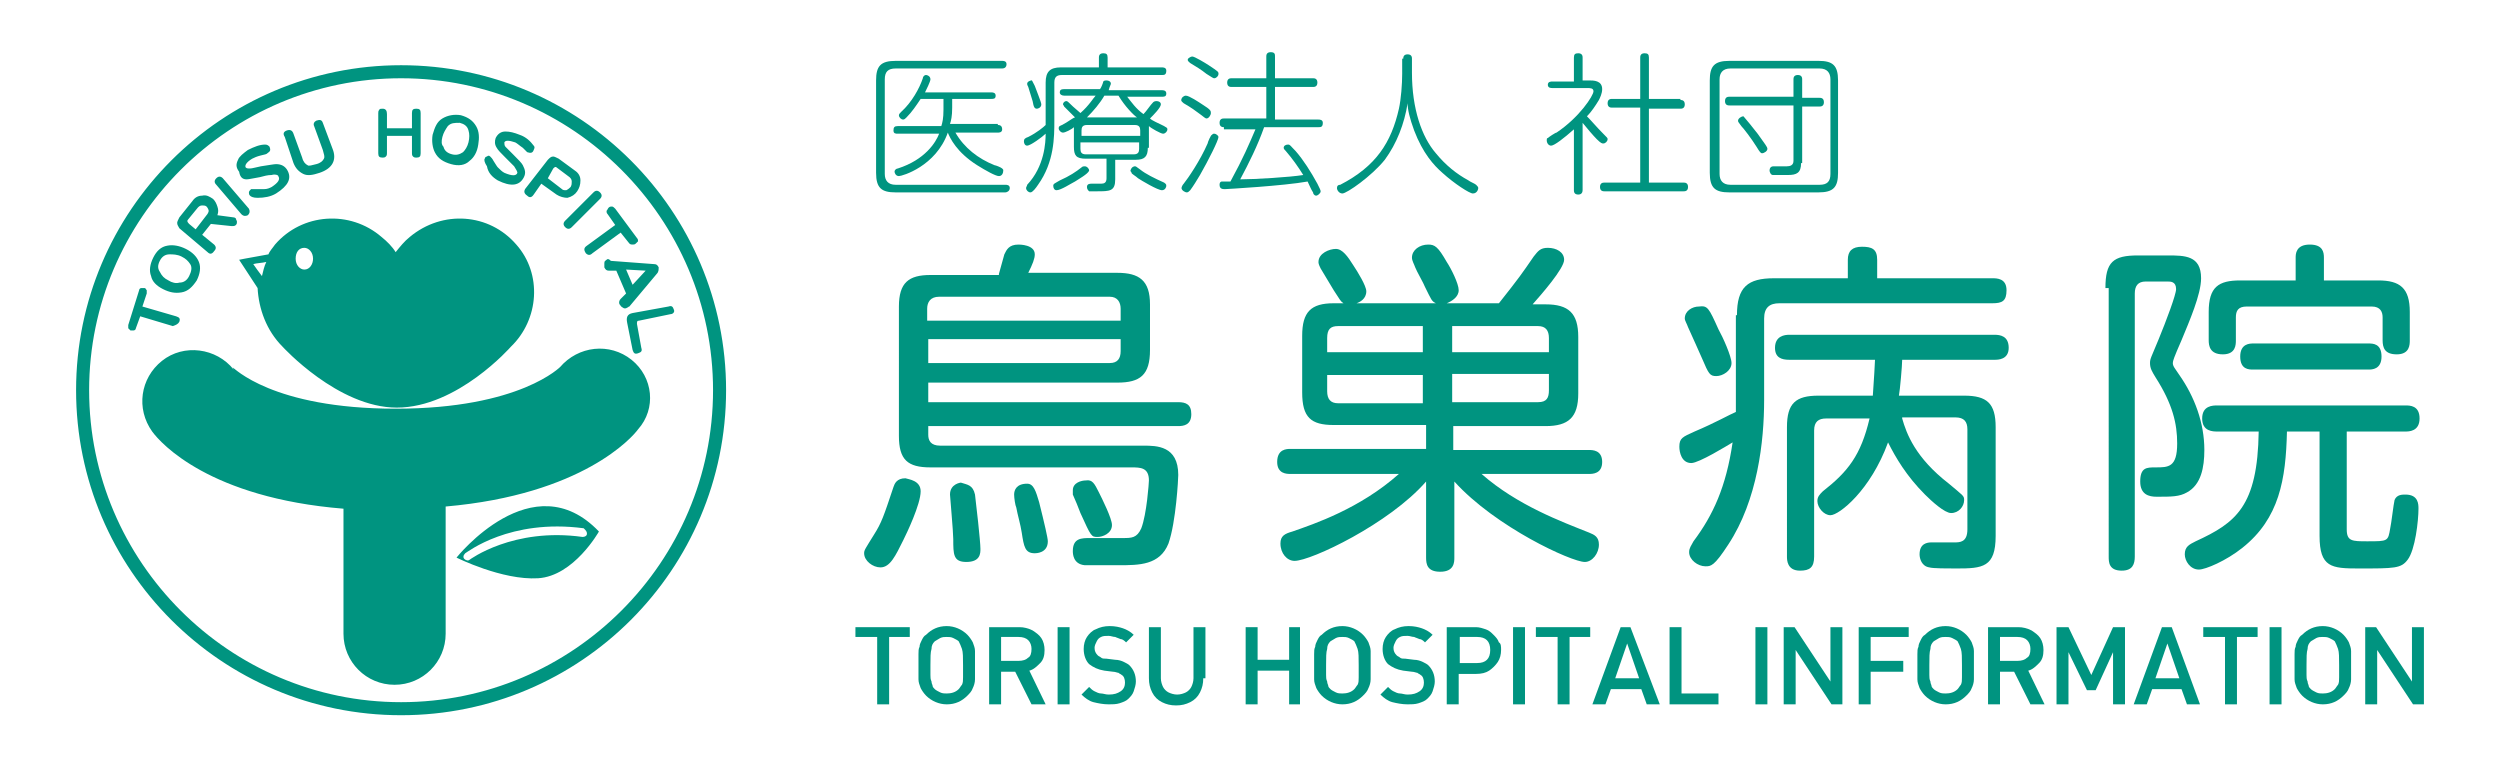 <?xml version="1.0" encoding="utf-8"?>
<!-- Generator: Adobe Illustrator 21.0.0, SVG Export Plug-In . SVG Version: 6.00 Build 0)  -->
<svg version="1.1" id="レイヤー_1" xmlns="http://www.w3.org/2000/svg" xmlns:xlink="http://www.w3.org/1999/xlink" x="0px"
	 y="0px" width="230px" height="70px" viewBox="0 0 230 70" style="enable-background:new 0 0 230 70;" xml:space="preserve">
<style type="text/css">
	.st0{fill:#009480;}
	.st1{fill:none;}
</style>
<path class="st0" d="M48.5,18c0.2,0.2,0.4,0.2,0.6-0.1l0.7-1l1.4,1c0.3,0.2,0.7,0.3,1,0.3c0.4-0.1,0.7-0.3,0.9-0.6
	c0.2-0.3,0.3-0.6,0.3-1c0-0.4-0.2-0.7-0.5-0.9l-1.5-1.1c-0.2-0.1-0.4-0.2-0.5-0.2c-0.2,0-0.3,0.1-0.5,0.3l-2.1,2.7
	C48.2,17.6,48.2,17.8,48.5,18 M50.9,15.5c0.1-0.1,0.2-0.2,0.3-0.1l1.2,0.9c0.1,0.1,0.2,0.2,0.2,0.4c0,0.2,0,0.3-0.1,0.5
	c-0.1,0.1-0.2,0.2-0.4,0.3c-0.2,0-0.3,0-0.4-0.1l-1.3-1L50.9,15.5z M36.9,6C20.4,6,7,19.4,7,35.9c0,16.5,13.4,29.9,29.9,29.9
	c16.5,0,29.9-13.4,29.9-29.9C66.8,19.4,53.4,6,36.9,6 M36.9,64.6c-15.8,0-28.7-12.9-28.7-28.7c0-15.8,12.9-28.7,28.7-28.7
	c15.8,0,28.7,12.9,28.7,28.7C65.6,51.7,52.7,64.6,36.9,64.6 M62,28.5c-0.1-0.3-0.2-0.4-0.5-0.3l-3.3,0.6c-0.5,0.1-0.6,0.4-0.5,0.9
	l0.5,2.5c0.1,0.3,0.2,0.4,0.5,0.3c0.3-0.1,0.4-0.2,0.3-0.5l-0.4-2.2c0-0.2,0-0.3,0.2-0.3l2.9-0.6C61.9,28.9,62.1,28.7,62,28.5
	 M16.5,29.6c0.1-0.3,0-0.4-0.3-0.5l-3.1-0.9l0.4-1.2c0-0.1,0-0.2,0-0.3c-0.1-0.1-0.1-0.2-0.2-0.2c-0.1,0-0.2,0-0.3,0
	c-0.1,0-0.2,0.1-0.2,0.2l-1,3.2c0,0.1,0,0.2,0,0.3c0.1,0.1,0.1,0.1,0.2,0.2c0.1,0,0.2,0,0.3,0c0.1,0,0.2-0.1,0.2-0.2l0.4-1.1l3,0.9
	C16.2,29.9,16.4,29.8,16.5,29.6 M55.8,23.9c-0.1,0.1-0.2,0.1-0.2,0.3c0,0.1,0,0.3,0,0.4c0.1,0.2,0.2,0.3,0.4,0.3l0.7,0l0.9,2.1
	l-0.5,0.5c-0.1,0.1-0.2,0.3-0.1,0.5c0.1,0.1,0.1,0.2,0.3,0.3c0.1,0.1,0.3,0.1,0.4,0c0.1,0,0.1-0.1,0.2-0.1l2.6-3.1
	c0.1-0.2,0.1-0.3,0.1-0.5c-0.1-0.2-0.2-0.3-0.4-0.3l-4-0.3C56,23.8,55.9,23.8,55.8,23.9 M59.4,24.9l-1.2,1.3l-0.6-1.4L59.4,24.9z
	 M56.6,20.7l-2.6,1.9c-0.3,0.2-0.3,0.4-0.1,0.7c0.2,0.2,0.4,0.2,0.6,0l2.6-1.9l0.8,1c0.1,0.1,0.2,0.1,0.3,0.1c0.1,0,0.2,0,0.3-0.1
	c0.1-0.1,0.1-0.1,0.2-0.2c0-0.1,0-0.2-0.1-0.3l-2-2.7c-0.1-0.1-0.2-0.2-0.3-0.2c-0.1,0-0.2,0-0.3,0.1c-0.1,0.1-0.1,0.2-0.2,0.3
	c0,0.1,0,0.2,0.1,0.3L56.6,20.7z M52,20.9c0.2,0.2,0.4,0.2,0.6,0l2.6-2.6c0.2-0.2,0.2-0.4,0-0.6c-0.2-0.2-0.4-0.2-0.6,0L52,20.3
	C51.8,20.5,51.8,20.7,52,20.9 M45.8,16.6c1.2,0.6,2,0.5,2.4-0.3c0.2-0.4,0.1-0.7-0.1-1.1c-0.1-0.2-0.4-0.5-0.9-1
	c-0.3-0.3-0.6-0.6-0.7-0.7c-0.1-0.1-0.1-0.3-0.1-0.4c0.1-0.2,0.4-0.2,1,0c0.2,0.1,0.4,0.3,0.7,0.5c0.3,0.3,0.4,0.4,0.4,0.4
	c0.3,0.1,0.5,0.1,0.6-0.2c0.1-0.2,0.1-0.3,0-0.4c-0.3-0.4-0.7-0.8-1.3-1c-0.5-0.2-0.9-0.3-1.3-0.3c-0.4,0-0.7,0.2-0.9,0.6
	c-0.1,0.3-0.1,0.6,0.1,0.9c0.1,0.2,0.4,0.5,0.8,0.9c0.3,0.3,0.5,0.5,0.8,0.8c0.2,0.3,0.3,0.5,0.3,0.6c-0.1,0.3-0.5,0.3-1.2,0
	c-0.2-0.1-0.4-0.3-0.6-0.5c-0.1-0.1-0.2-0.3-0.4-0.6c-0.1-0.2-0.2-0.3-0.3-0.4c-0.1-0.1-0.2-0.1-0.3,0c-0.1,0-0.2,0.1-0.2,0.2
	c-0.1,0.1,0,0.4,0.2,0.7C44.9,15.9,45.3,16.3,45.8,16.6 M22.2,19.7c0.2,0.2,0.4,0.2,0.6,0.1c0.2-0.2,0.2-0.4,0.1-0.6l-2.4-2.8
	c-0.2-0.2-0.4-0.2-0.6,0c-0.2,0.2-0.2,0.4,0,0.6L22.2,19.7z M19.1,23.2c0.2,0.2,0.4,0.2,0.6-0.1c0.2-0.2,0.2-0.4,0-0.6l-1.1-0.9
	l0.8-1l1.9,0.2c0.2,0,0.3,0,0.4-0.1c0.1-0.1,0.1-0.2,0.1-0.3c0-0.1-0.1-0.2-0.1-0.3C21.6,20,21.5,20,21.5,20L20,19.8
	c0.1-0.3,0.1-0.5,0-0.8c-0.1-0.3-0.2-0.5-0.4-0.7c-0.3-0.2-0.6-0.4-1-0.3c-0.4,0-0.7,0.2-0.9,0.5L16.5,20c-0.1,0.2-0.2,0.4-0.2,0.5
	c0,0.2,0.1,0.3,0.2,0.5L19.1,23.2z M17.3,20.2l0.9-1.1c0.1-0.1,0.2-0.2,0.4-0.2c0.1,0,0.3,0,0.4,0.1c0.1,0.1,0.2,0.3,0.2,0.4
	c0,0.1-0.1,0.3-0.2,0.4L18,21.1l-0.6-0.5C17.2,20.4,17.2,20.3,17.3,20.2 M15,26.6c0.6,0.3,1.1,0.4,1.7,0.3c0.6-0.1,1-0.5,1.4-1.1
	c0.3-0.6,0.4-1.2,0.2-1.7c-0.2-0.5-0.6-0.9-1.2-1.2c-0.6-0.3-1.2-0.4-1.7-0.3c-0.6,0.1-1,0.5-1.3,1.1c-0.3,0.6-0.4,1.2-0.2,1.7
	C14,25.9,14.4,26.3,15,26.6 M14.7,24c0.2-0.4,0.5-0.6,0.9-0.6c0.3,0,0.7,0,1.1,0.2c0.4,0.2,0.6,0.4,0.8,0.7c0.2,0.3,0.1,0.7-0.1,1.1
	c-0.2,0.4-0.5,0.6-0.9,0.6c-0.3,0.1-0.7,0-1-0.2c-0.4-0.2-0.6-0.4-0.8-0.8C14.5,24.7,14.5,24.4,14.7,24 M22.7,16.5
	c0.2,0,0.6-0.1,1.2-0.2c0.4-0.1,0.7-0.2,1.1-0.2c0.3-0.1,0.6,0,0.6,0.1c0.2,0.3,0,0.6-0.6,1c-0.2,0.1-0.4,0.2-0.7,0.2
	c-0.1,0-0.4,0-0.7,0c-0.2,0-0.4,0-0.5,0c-0.1,0.1-0.2,0.2-0.2,0.3c0,0.1,0,0.2,0.1,0.3c0.1,0.1,0.3,0.2,0.7,0.2
	c0.6,0,1.2-0.1,1.7-0.4c1.1-0.7,1.5-1.4,1-2.2c-0.2-0.3-0.5-0.5-1-0.5c-0.2,0-0.7,0.1-1.4,0.2c-0.5,0.1-0.8,0.2-1,0.2
	c-0.2,0-0.3,0-0.4-0.1c-0.1-0.2,0.1-0.5,0.6-0.8c0.2-0.1,0.4-0.2,0.8-0.3c0.4-0.1,0.5-0.1,0.6-0.2c0.3-0.2,0.3-0.3,0.2-0.6
	c-0.1-0.1-0.2-0.2-0.4-0.2c-0.5,0-1,0.2-1.6,0.5c-0.4,0.3-0.8,0.6-0.9,0.9c-0.2,0.4-0.2,0.7,0.1,1.1C22.1,16.4,22.4,16.5,22.7,16.5
	 M42,51.3c0,0,4.2,2.1,7.5,1.9c3.3-0.2,5.6-4.3,5.6-4.3C49,42.5,42,51.3,42,51.3 M54,49.1c0,0.2-0.2,0.3-0.4,0.3
	c-6.4-0.9-10.4,2.1-10.4,2.1c-0.1,0.1-0.3,0.1-0.5-0.1c-0.1-0.1-0.1-0.3,0.1-0.5c0.2-0.1,4.1-3.2,10.9-2.3
	C53.9,48.8,54,48.9,54,49.1 M27,15c0.2,0.5,0.5,0.8,0.9,1c0.4,0.2,0.9,0.1,1.5-0.1c1.2-0.4,1.6-1.2,1.2-2.2l-0.9-2.4
	c-0.1-0.3-0.3-0.3-0.6-0.2c-0.2,0.1-0.3,0.3-0.2,0.5l0.8,2.2c0.1,0.4,0.2,0.6,0.1,0.8c-0.1,0.2-0.3,0.4-0.7,0.5
	c-0.4,0.1-0.7,0.2-0.8,0.1c-0.2-0.1-0.4-0.3-0.5-0.7l-0.8-2.2c-0.1-0.3-0.3-0.4-0.6-0.3c-0.3,0.1-0.4,0.3-0.2,0.6L27,15z M41.5,15.1
	c0.7,0.2,1.3,0.1,1.7-0.3c0.4-0.3,0.7-0.8,0.8-1.5c0.1-0.6,0.1-1.2-0.2-1.7c-0.3-0.5-0.7-0.8-1.4-1c-0.6-0.1-1.2,0-1.7,0.3
	c-0.5,0.3-0.7,0.8-0.9,1.5C39.7,13,39.8,13.6,40,14C40.3,14.6,40.8,14.9,41.5,15.1 M40.7,12.6c0.1-0.4,0.3-0.7,0.5-1
	c0.3-0.3,0.6-0.3,1.1-0.3c0.4,0.1,0.7,0.3,0.8,0.7c0.1,0.3,0.1,0.7,0,1.1c-0.1,0.4-0.3,0.7-0.5,0.9c-0.3,0.2-0.6,0.3-1,0.2
	c-0.4-0.1-0.7-0.3-0.8-0.7C40.6,13.3,40.6,13,40.7,12.6 M35.2,14.5c0.1,0,0.2,0,0.3-0.1c0.1-0.1,0.1-0.2,0.1-0.3v-1.6h2.3v1.6
	c0,0.1,0,0.2,0.1,0.3c0.1,0.1,0.2,0.1,0.3,0.1c0.3,0,0.4-0.1,0.4-0.4v-3.7c0-0.3-0.1-0.4-0.4-0.4c-0.3,0-0.4,0.1-0.4,0.4v1.4h-2.3
	v-1.3c0-0.3-0.1-0.5-0.4-0.5c-0.1,0-0.3,0-0.3,0.1c-0.1,0.1-0.1,0.2-0.1,0.3v3.7C34.8,14.4,34.9,14.5,35.2,14.5 M58.1,33.1
	c-2-1.6-4.9-1.3-6.6,0.7l0.1-0.1c0,0-3.7,3.9-15.2,3.9c-11.4,0-14.9-3.8-15-3.8l0.1,0.2c-1.6-2-4.6-2.4-6.6-0.8
	c-2,1.6-2.4,4.4-0.9,6.5c0.8,1.1,5.3,6.1,17.6,7.1v11.5c0,2.6,2.1,4.7,4.7,4.7c2.6,0,4.7-2.1,4.7-4.7V46.6
	c12.6-1.1,17.2-6.4,17.7-7.1C60.4,37.6,60.1,34.7,58.1,33.1 M26,31.9c0,0,5.1,5.6,10.5,5.6h0h0c5.6,0,10.5-5.6,10.5-5.6
	c2.6-2.5,2.9-6.7,0.5-9.4c-2.5-2.9-6.8-3.2-9.8-0.7c-0.5,0.4-0.9,0.9-1.3,1.4c-0.3-0.5-0.8-1-1.3-1.4c-2.9-2.5-7.3-2.2-9.8,0.7
	c-0.2,0.3-0.5,0.6-0.6,0.9l-2.2,0.4l-0.5,0.1l1.7,2.6l0,0C23.8,28.4,24.5,30.4,26,31.9 M28,22.8c0.4,0,0.8,0.4,0.8,1
	c0,0.5-0.3,1-0.8,1c-0.4,0-0.8-0.4-0.8-1C27.2,23.2,27.5,22.8,28,22.8 M23.3,24.3c0.3-0.1,0.8-0.1,1.2-0.2c-0.2,0.4-0.3,0.9-0.4,1.3
	C23.8,25,23.5,24.6,23.3,24.3"/>
<path class="st0" d="M92.2,5.6c0.1,0,0.4,0,0.4,0.3c0,0.3-0.2,0.4-0.4,0.4h-9.8c-0.7,0-1,0.3-1,1V16c0,0.6,0.3,1,1,1h10.1
	c0.1,0,0.4,0,0.4,0.3c0,0.3-0.3,0.4-0.4,0.4H82.4c-1.3,0-1.8-0.4-1.8-1.8V7.4c0-1.3,0.4-1.8,1.8-1.8H92.2z M91.8,11.5
	c0.1,0,0.4,0,0.4,0.4c0,0.3-0.3,0.3-0.4,0.3h-3.9c0.8,1.4,2.1,2.4,3.6,3c0.1,0,0.6,0.2,0.7,0.3c0.1,0.1,0.1,0.1,0.1,0.2
	c0,0.2-0.1,0.5-0.4,0.5c-0.3,0-1.2-0.5-2-1c-1.9-1.2-2.5-2.5-2.7-3h0c-1.1,3.1-4.2,4-4.5,4c-0.3,0-0.4-0.3-0.4-0.4
	c0-0.2,0.2-0.3,0.3-0.3c2.5-0.8,3.5-2.4,3.8-3.2h-3.8c-0.2,0-0.4,0-0.4-0.3c0-0.3,0.1-0.4,0.4-0.4h4c0.1-0.3,0.2-0.7,0.2-1.5V9.1
	h-2.1c-0.4,0.6-0.8,1.2-1.3,1.7c-0.1,0.1-0.2,0.2-0.3,0.2c-0.2,0-0.4-0.2-0.4-0.4c0-0.1,0.1-0.2,0.2-0.3c1-0.9,1.7-2.2,2-3.1
	c0-0.1,0.1-0.3,0.3-0.3c0.1,0,0.4,0.1,0.4,0.4c0,0.2-0.4,1-0.5,1.2h6.1c0.1,0,0.4,0,0.4,0.3c0,0.3-0.2,0.3-0.4,0.3h-3.6v0.8
	c0,0.8-0.1,1.2-0.2,1.5H91.8z"/>
<path class="st0" d="M97.6,6.2h3.5V5.3c0-0.1,0-0.4,0.4-0.4c0.3,0,0.4,0.1,0.4,0.4v0.9h5c0.1,0,0.4,0,0.4,0.3c0,0.4-0.2,0.4-0.4,0.4
	h-9.2c-0.5,0-0.7,0.2-0.7,0.7v3.5c0,1.5,0,3.8-1.5,5.9c-0.2,0.3-0.5,0.7-0.7,0.7c-0.2,0-0.4-0.2-0.4-0.4c0-0.1,0.1-0.2,0.1-0.3
	c1.6-1.7,1.7-3.9,1.7-4.7c-0.3,0.3-1.4,1.1-1.7,1.1c-0.2,0-0.3-0.2-0.3-0.4c0-0.2,0.1-0.3,0.4-0.4c0.8-0.4,1.4-0.9,1.6-1.1V7.6
	C96.2,6.6,96.6,6.2,97.6,6.2 M95.2,7.9c0.1,0.3,0.6,1.5,0.6,1.7c0,0.3-0.3,0.4-0.4,0.4c-0.2,0-0.3-0.1-0.4-0.7
	c-0.1-0.3-0.3-1-0.4-1.3c-0.1-0.2-0.1-0.2-0.1-0.3c0-0.2,0.3-0.3,0.4-0.3C94.9,7.3,95,7.5,95.2,7.9 M98.9,16.7
	c-0.4,0.2-1.3,0.8-1.7,0.8c-0.2,0-0.3-0.2-0.3-0.4c0-0.2,0.1-0.2,0.6-0.5c0.9-0.4,1.5-0.8,2-1.2c0.1-0.1,0.2-0.1,0.3-0.1
	c0.2,0,0.4,0.2,0.4,0.4C100.1,16,99.2,16.5,98.9,16.7 M105.6,13.6c0,0.8-0.3,1.1-1.1,1.1h-1.9v1.8c0,1.1-0.5,1.1-1.7,1.1
	c-0.3,0-0.7,0-0.7,0c-0.1-0.1-0.2-0.2-0.2-0.4c0-0.3,0.3-0.3,0.4-0.3c0.1,0,0.8,0,0.9,0c0.3,0,0.5-0.1,0.5-0.5v-1.8h-1.9
	c-0.9,0-1.1-0.3-1.1-1.1v-1.8c-0.2,0.2-0.8,0.5-1,0.5c-0.2,0-0.4-0.2-0.4-0.4c0-0.2,0.1-0.2,0.3-0.3c0.6-0.3,0.9-0.6,1.2-0.7
	c-0.4-0.4-0.9-0.9-1-1c0-0.1-0.1-0.1-0.1-0.2c0-0.2,0.2-0.3,0.3-0.3c0.1,0,0.2,0.1,0.3,0.2c0.1,0.1,0.4,0.4,1,0.9
	c0.8-0.7,1.2-1.4,1.4-1.6h-2.9c-0.2,0-0.4-0.1-0.4-0.3c0-0.2,0.1-0.3,0.4-0.3h3.3c0.1-0.1,0.3-0.6,0.3-0.7c0.1-0.1,0.2-0.1,0.3-0.1
	c0.2,0,0.4,0.1,0.4,0.3c0,0.1-0.1,0.2-0.2,0.6h4.9c0.1,0,0.4,0,0.4,0.3c0,0.3-0.2,0.3-0.4,0.3h-3.2c0.4,0.5,0.8,1.1,1.5,1.6
	c0.3-0.3,0.6-0.8,0.9-1.1c0,0,0.1-0.1,0.3-0.1c0.2,0,0.4,0.1,0.4,0.3c0,0.3-0.7,1-1,1.3c0.2,0.2,0.7,0.4,1.3,0.7
	c0.1,0.1,0.3,0.1,0.3,0.3c0,0.2-0.2,0.4-0.4,0.4c-0.2,0-1.1-0.5-1.3-0.7V13.6z M99.4,12.5h5.5V12c0-0.3-0.1-0.5-0.5-0.5H100
	c-0.4,0-0.5,0.2-0.5,0.5V12.5z M99.4,13.1v0.6c0,0.3,0.1,0.5,0.5,0.5h4.4c0.4,0,0.5-0.2,0.5-0.5v-0.6H99.4z M104.6,10.8
	c-0.3-0.2-1.1-1-1.7-2h-1.3c-0.4,0.7-1,1.4-1.6,2H104.6z M104.4,15.3c0.1,0,0.1,0,0.5,0.3c0.5,0.4,1.3,0.8,2.2,1.2
	c0.1,0.1,0.2,0.1,0.2,0.3c0,0.1-0.1,0.4-0.4,0.4c-0.4,0-1.9-0.9-2.2-1.1c-0.2-0.2-0.6-0.4-0.6-0.5s-0.1-0.1-0.1-0.2
	C104.1,15.3,104.4,15.3,104.4,15.3"/>
<path class="st0" d="M109.1,8.8c0.3,0,1.2,0.6,1.5,0.8c0.8,0.5,0.8,0.6,0.8,0.8c0,0.2-0.2,0.5-0.4,0.5c-0.1,0-0.2-0.1-0.6-0.4
	c-0.4-0.3-0.8-0.6-1.5-1c-0.1-0.1-0.3-0.2-0.2-0.4C108.7,9,108.9,8.8,109.1,8.8 M110.4,16.1c-0.3,0.5-0.6,1-0.9,1.4
	c-0.1,0.1-0.2,0.2-0.3,0.2c-0.2,0-0.5-0.2-0.5-0.4c0-0.1,0.1-0.3,0.2-0.4c0.4-0.5,1.5-2.1,2.2-3.7c0-0.1,0.3-0.8,0.4-0.8
	c0.1-0.1,0.1-0.1,0.2-0.1c0.2,0,0.4,0.2,0.4,0.3C112.1,12.9,111.2,14.7,110.4,16.1 M109.7,5.2c0.2,0,1.2,0.6,1.5,0.8
	c0.9,0.6,0.9,0.6,0.9,0.8c0,0.2-0.2,0.4-0.4,0.4c-0.1,0-0.2-0.1-0.7-0.4c-0.5-0.4-1-0.7-1.5-1c-0.1-0.1-0.3-0.2-0.2-0.4
	C109.3,5.4,109.5,5.2,109.7,5.2 M112.6,11.7c-0.1,0-0.4,0-0.4-0.4c0-0.4,0.3-0.4,0.4-0.4h3.9V8h-3.2c-0.1,0-0.4,0-0.4-0.4
	c0-0.4,0.3-0.4,0.4-0.4h3.2v-2c0-0.1,0-0.4,0.4-0.4c0.4,0,0.4,0.2,0.4,0.4v2h3.5c0.1,0,0.4,0,0.4,0.4c0,0.4-0.3,0.4-0.4,0.4h-3.5v3
	h4c0.1,0,0.4,0,0.4,0.3c0,0.4-0.2,0.4-0.4,0.4h-5c-0.6,1.7-1.4,3.3-2.2,4.8c1.3,0,4.6-0.2,5.8-0.4c-0.5-0.8-1-1.5-1.6-2.2
	c-0.1-0.1-0.2-0.2-0.2-0.3c0-0.2,0.2-0.3,0.4-0.3c0.2,0,0.2,0.1,0.7,0.6c0.7,0.8,1.4,1.9,2,3c0.2,0.4,0.3,0.6,0.3,0.7
	c0,0.2-0.3,0.4-0.4,0.4c-0.2,0-0.3-0.2-0.3-0.3c-0.2-0.3-0.3-0.6-0.5-1c-2.2,0.4-7.5,0.7-7.6,0.7c-0.2,0-0.5,0-0.5-0.4
	c0-0.3,0.2-0.3,0.2-0.3c0.1,0,0.1,0,0.8,0c1.2-2.2,1.7-3.4,2.3-4.8H112.6z"/>
<path class="st0" d="M129.1,5.4c0-0.1,0-0.4,0.4-0.4c0.4,0,0.4,0.3,0.4,0.4v1.3c0,3.3,0.9,5.9,2.2,7.4c0.9,1.1,1.9,1.9,3,2.5
	c0.1,0.1,0.6,0.3,0.7,0.4c0.1,0.1,0.2,0.2,0.2,0.3c0,0.1-0.1,0.5-0.5,0.5c-0.3,0-1.7-0.9-2.8-1.9c-0.8-0.7-1.8-1.8-2.6-3.9
	c-0.4-1.1-0.6-1.9-0.6-2.5c-0.3,1.9-1,3.7-2.1,5.2c-1.2,1.5-3.5,3.1-3.9,3.1c-0.3,0-0.5-0.3-0.5-0.5c0-0.2,0.1-0.3,0.3-0.3
	c3.3-1.7,4.7-3.9,5.4-7c0.2-0.9,0.3-2.3,0.3-3.2V5.4z"/>
<path class="st0" d="M146.2,7.4c0.4,0,1.2,0,1.2,0.8c0,0.4-0.2,0.8-0.3,1c-0.3,0.5-0.7,1.1-1.1,1.5c0.4,0.4,0.9,1,1.4,1.5
	c0.5,0.5,0.5,0.5,0.5,0.6c0,0.2-0.2,0.4-0.4,0.4c-0.1,0-0.2,0-0.6-0.4c-0.3-0.3-0.9-1-1.3-1.5v6.2c0,0.2-0.1,0.4-0.4,0.4
	c-0.4,0-0.4-0.3-0.4-0.4v-5.6c-0.9,0.8-1.8,1.5-2.1,1.5c-0.2,0-0.4-0.2-0.4-0.5c0-0.1,0-0.2,0.1-0.2c0.1-0.1,0.7-0.5,0.8-0.5
	c2.1-1.4,3.4-3.4,3.4-3.8c0-0.3-0.3-0.3-0.6-0.3h-3.2c-0.1,0-0.4,0-0.4-0.3c0-0.3,0.3-0.3,0.4-0.3h2V5.3c0-0.3,0.1-0.4,0.4-0.4
	c0.4,0,0.4,0.3,0.4,0.4v2.1H146.2z M154.6,9.2c0.1,0,0.4,0,0.4,0.4c0,0.4-0.3,0.4-0.4,0.4h-2.9v6.8h3.2c0.1,0,0.4,0,0.4,0.4
	c0,0.4-0.3,0.4-0.4,0.4h-7.3c-0.1,0-0.4,0-0.4-0.4c0-0.4,0.3-0.4,0.4-0.4h3.3V9.9h-2.6c-0.1,0-0.4,0-0.4-0.4c0-0.4,0.3-0.4,0.4-0.4
	h2.6V5.3c0-0.1,0-0.4,0.4-0.4c0.3,0,0.4,0.1,0.4,0.4v3.8H154.6z"/>
<path class="st0" d="M169.1,15.9c0,1.3-0.4,1.8-1.8,1.8h-8.2c-1.3,0-1.8-0.4-1.8-1.8V7.4c0-1.3,0.4-1.8,1.8-1.8h8.2
	c1.3,0,1.8,0.4,1.8,1.8V15.9z M168.4,7.3c0-0.6-0.3-1-1-1h-8.2c-0.7,0-1,0.4-1,1V16c0,0.6,0.3,1,1,1h8.2c0.7,0,1-0.3,1-1V7.3z
	 M165.7,15c0,0.9-0.4,1.1-1.2,1.1c-0.2,0-1.4,0-1.4,0c-0.2,0-0.3-0.3-0.3-0.4c0-0.4,0.3-0.4,0.4-0.4c0.1,0,1.2,0,1.2,0
	c0.3,0,0.6-0.1,0.6-0.5V9.7h-5.9c-0.1,0-0.4,0-0.4-0.4c0-0.4,0.3-0.4,0.4-0.4h5.9V7.3c0-0.1,0-0.4,0.4-0.4c0.4,0,0.4,0.3,0.4,0.4V9
	h1.6c0.1,0,0.4,0,0.4,0.4c0,0.4-0.3,0.4-0.4,0.4h-1.6V15z M161.7,12.3c0.7,1,0.9,1.2,0.9,1.4c0,0.2-0.3,0.4-0.5,0.4
	c-0.1,0-0.2-0.1-0.5-0.6c-0.5-0.8-1.2-1.7-1.4-1.9c-0.3-0.4-0.3-0.4-0.3-0.5c0-0.2,0.3-0.4,0.5-0.4
	C160.5,10.8,161.4,11.9,161.7,12.3"/>
<polygon class="st0" points="83.7,58.6 81.8,58.6 81.8,64.8 80.7,64.8 80.7,58.6 78.7,58.6 78.7,57.7 83.7,57.7 "/>
<path class="st0" d="M89.7,61.2c0,0.6,0,1,0,1.3c0,0.3-0.1,0.6-0.2,0.8c-0.1,0.3-0.3,0.5-0.5,0.7c-0.5,0.5-1.1,0.8-1.9,0.8
	c-0.7,0-1.4-0.3-1.9-0.8c-0.2-0.2-0.4-0.5-0.5-0.7c-0.1-0.3-0.2-0.5-0.2-0.8c0-0.3,0-0.7,0-1.3c0-0.4,0-0.8,0-1c0-0.3,0-0.5,0.1-0.7
	c0-0.2,0.1-0.4,0.2-0.6c0.1-0.2,0.2-0.4,0.4-0.5c0.5-0.5,1.1-0.8,1.9-0.8c0.7,0,1.4,0.3,1.9,0.8c0.2,0.2,0.4,0.5,0.5,0.7
	c0.1,0.3,0.2,0.5,0.2,0.8C89.7,60.2,89.7,60.6,89.7,61.2 M88.6,61.2c0-0.7,0-1.2-0.1-1.5c-0.1-0.3-0.2-0.5-0.3-0.7
	c-0.1-0.1-0.3-0.2-0.5-0.3c-0.2-0.1-0.4-0.1-0.6-0.1c-0.2,0-0.4,0-0.6,0.1c-0.2,0.1-0.3,0.2-0.5,0.3c-0.2,0.2-0.3,0.4-0.3,0.7
	c-0.1,0.3-0.1,0.8-0.1,1.5c0,0.4,0,0.7,0,0.9c0,0.2,0,0.4,0.1,0.6c0,0.2,0.1,0.3,0.1,0.4c0,0.1,0.1,0.2,0.2,0.3
	c0.1,0.1,0.3,0.2,0.5,0.3c0.2,0.1,0.4,0.1,0.6,0.1c0.4,0,0.8-0.1,1.1-0.4c0.1-0.1,0.2-0.3,0.3-0.4c0.1-0.2,0.1-0.4,0.1-0.7
	C88.6,62,88.6,61.7,88.6,61.2"/>
<path class="st0" d="M96.2,64.8h-1.3l-1.5-3h-1.3v3H91v-7.1h2.8c0.4,0,0.8,0.1,1.2,0.3c0.3,0.2,0.6,0.4,0.8,0.7
	c0.2,0.3,0.3,0.7,0.3,1.1c0,0.5-0.1,0.9-0.4,1.2c-0.3,0.3-0.6,0.6-1,0.7L96.2,64.8z M94.9,59.7c0-0.3-0.1-0.6-0.3-0.8
	c-0.2-0.2-0.5-0.3-0.9-0.3h-1.6v2.2h1.6c0.4,0,0.7-0.1,0.9-0.3C94.8,60.4,94.9,60.1,94.9,59.7"/>
<rect x="97.3" y="57.7" class="st0" width="1.1" height="7.1"/>
<path class="st0" d="M104.5,62.7c0,0.3-0.1,0.6-0.2,0.9c-0.1,0.3-0.3,0.5-0.5,0.7c-0.2,0.2-0.5,0.3-0.8,0.4c-0.3,0.1-0.7,0.1-1,0.1
	c-0.5,0-1-0.1-1.4-0.2c-0.4-0.1-0.8-0.4-1.1-0.7l0.7-0.7c0.2,0.2,0.3,0.3,0.5,0.4c0.2,0.1,0.4,0.2,0.6,0.2c0.2,0,0.4,0.1,0.7,0.1
	c0.5,0,0.8-0.1,1.1-0.3c0.3-0.2,0.4-0.5,0.4-0.8c0-0.3-0.1-0.6-0.3-0.7c-0.1-0.1-0.2-0.1-0.3-0.2c-0.1,0-0.3-0.1-0.5-0.1l-0.8-0.1
	c-0.6-0.1-1-0.3-1.4-0.6c-0.3-0.3-0.5-0.8-0.5-1.4c0-0.4,0.1-0.8,0.3-1.1c0.2-0.3,0.5-0.6,0.8-0.7c0.4-0.2,0.8-0.3,1.3-0.3
	c0.5,0,0.9,0.1,1.2,0.2c0.3,0.1,0.7,0.3,1,0.6l-0.7,0.7c-0.1-0.1-0.3-0.3-0.5-0.3c-0.2-0.1-0.3-0.1-0.5-0.2c-0.2,0-0.4-0.1-0.6-0.1
	c-0.3,0-0.5,0-0.7,0.1c-0.2,0.1-0.3,0.2-0.4,0.4c-0.1,0.2-0.2,0.4-0.2,0.6c0,0.3,0.1,0.5,0.3,0.7c0.1,0.1,0.2,0.1,0.3,0.2
	c0.1,0.1,0.3,0.1,0.5,0.1l0.8,0.1c0.3,0,0.6,0.1,0.8,0.2c0.2,0.1,0.4,0.2,0.5,0.3C104.3,61.6,104.5,62.1,104.5,62.7"/>
<path class="st0" d="M110.7,62.4c0,0.5-0.1,0.9-0.3,1.3c-0.2,0.4-0.5,0.7-0.9,0.9c-0.4,0.2-0.8,0.3-1.3,0.3c-0.5,0-0.9-0.1-1.3-0.3
	c-0.4-0.2-0.7-0.5-0.9-0.9c-0.2-0.4-0.3-0.8-0.3-1.3v-4.7h1.1v4.7c0,0.3,0.1,0.6,0.2,0.8c0.1,0.2,0.3,0.4,0.5,0.5
	c0.2,0.1,0.5,0.2,0.8,0.2c0.3,0,0.6-0.1,0.8-0.2c0.2-0.1,0.4-0.3,0.5-0.5c0.1-0.2,0.2-0.5,0.2-0.8v-4.7h1.1V62.4z"/>
<polygon class="st0" points="119.6,64.8 118.6,64.8 118.6,61.7 115.7,61.7 115.7,64.8 114.6,64.8 114.6,57.7 115.7,57.7 115.7,60.7 
	118.6,60.7 118.6,57.7 119.6,57.7 "/>
<path class="st0" d="M126.1,61.2c0,0.6,0,1,0,1.3c0,0.3-0.1,0.6-0.2,0.8c-0.1,0.3-0.3,0.5-0.5,0.7c-0.5,0.5-1.1,0.8-1.9,0.8
	c-0.7,0-1.4-0.3-1.9-0.8c-0.2-0.2-0.4-0.5-0.5-0.7c-0.1-0.3-0.2-0.5-0.2-0.8c0-0.3,0-0.7,0-1.3c0-0.4,0-0.8,0-1c0-0.3,0-0.5,0.1-0.7
	c0-0.2,0.1-0.4,0.2-0.6c0.1-0.2,0.2-0.4,0.4-0.5c0.5-0.5,1.1-0.8,1.9-0.8c0.7,0,1.4,0.3,1.9,0.8c0.2,0.2,0.4,0.5,0.5,0.7
	c0.1,0.3,0.2,0.5,0.2,0.8C126.1,60.2,126.1,60.6,126.1,61.2 M125,61.2c0-0.7,0-1.2-0.1-1.5c-0.1-0.3-0.2-0.5-0.3-0.7
	c-0.1-0.1-0.3-0.2-0.5-0.3c-0.2-0.1-0.4-0.1-0.6-0.1c-0.2,0-0.4,0-0.6,0.1c-0.2,0.1-0.3,0.2-0.5,0.3c-0.2,0.2-0.3,0.4-0.3,0.7
	c-0.1,0.3-0.1,0.8-0.1,1.5c0,0.4,0,0.7,0,0.9c0,0.2,0,0.4,0.1,0.6c0,0.2,0.1,0.3,0.1,0.4c0,0.1,0.1,0.2,0.2,0.3
	c0.1,0.1,0.3,0.2,0.5,0.3c0.2,0.1,0.4,0.1,0.6,0.1c0.4,0,0.8-0.1,1.1-0.4c0.1-0.1,0.2-0.3,0.3-0.4c0.1-0.2,0.1-0.4,0.1-0.7
	C125,62,125,61.7,125,61.2"/>
<path class="st0" d="M132,62.7c0,0.3-0.1,0.6-0.2,0.9c-0.1,0.3-0.3,0.5-0.5,0.7c-0.2,0.2-0.5,0.3-0.8,0.4c-0.3,0.1-0.7,0.1-1,0.1
	c-0.5,0-1-0.1-1.4-0.2c-0.4-0.1-0.8-0.4-1.1-0.7l0.7-0.7c0.2,0.2,0.3,0.3,0.5,0.4c0.2,0.1,0.4,0.2,0.6,0.2c0.2,0,0.4,0.1,0.7,0.1
	c0.5,0,0.8-0.1,1.1-0.3c0.3-0.2,0.4-0.5,0.4-0.8c0-0.3-0.1-0.6-0.3-0.7c-0.1-0.1-0.2-0.1-0.3-0.2c-0.1,0-0.3-0.1-0.5-0.1l-0.8-0.1
	c-0.6-0.1-1-0.3-1.4-0.6c-0.3-0.3-0.5-0.8-0.5-1.4c0-0.4,0.1-0.8,0.3-1.1c0.2-0.3,0.5-0.6,0.8-0.7c0.4-0.2,0.8-0.3,1.3-0.3
	c0.5,0,0.9,0.1,1.2,0.2c0.3,0.1,0.7,0.3,1,0.6l-0.7,0.7c-0.1-0.1-0.3-0.3-0.5-0.3c-0.2-0.1-0.3-0.1-0.5-0.2c-0.2,0-0.4-0.1-0.6-0.1
	c-0.3,0-0.5,0-0.7,0.1c-0.2,0.1-0.3,0.2-0.4,0.4c-0.1,0.2-0.2,0.4-0.2,0.6c0,0.3,0.1,0.5,0.3,0.7c0.1,0.1,0.2,0.1,0.3,0.2
	c0.1,0.1,0.3,0.1,0.5,0.1l0.8,0.1c0.3,0,0.6,0.1,0.8,0.2c0.2,0.1,0.4,0.2,0.5,0.3C131.8,61.6,132,62.1,132,62.7"/>
<path class="st0" d="M138.1,59.8c0,0.4-0.1,0.8-0.3,1.1c-0.2,0.3-0.5,0.6-0.8,0.8c-0.3,0.2-0.7,0.3-1.2,0.3h-1.6v2.8h-1.1v-7.1h2.7
	c0.3,0,0.6,0.1,0.9,0.2c0.3,0.1,0.5,0.3,0.7,0.5c0.2,0.2,0.4,0.4,0.5,0.7C138.1,59.2,138.1,59.5,138.1,59.8 M137.1,59.8
	c0-0.4-0.1-0.7-0.3-0.9c-0.2-0.2-0.5-0.3-0.9-0.3h-1.6V61h1.6c0.4,0,0.7-0.1,0.9-0.3C137,60.5,137.1,60.2,137.1,59.8"/>
<rect x="139.2" y="57.7" class="st0" width="1.1" height="7.1"/>
<polygon class="st0" points="146.3,58.6 144.4,58.6 144.4,64.8 143.3,64.8 143.3,58.6 141.3,58.6 141.3,57.7 146.3,57.7 "/>
<path class="st0" d="M152.7,64.8h-1.2l-0.5-1.4h-2.8l-0.5,1.4h-1.2l2.6-7.1h0.9L152.7,64.8z M150.8,62.4l-1.1-3.2l-1.1,3.2H150.8z"
	/>
<polygon class="st0" points="158.1,64.8 153.6,64.8 153.6,57.7 154.7,57.7 154.7,63.8 158.1,63.8 "/>
<rect x="161.5" y="57.7" class="st0" width="1.1" height="7.1"/>
<polygon class="st0" points="169.5,64.8 168.5,64.8 165.2,59.8 165.2,64.8 164.1,64.8 164.1,57.7 165.1,57.7 168.4,62.7 168.4,57.7 
	169.5,57.7 "/>
<polygon class="st0" points="175.6,58.6 172.1,58.6 172.1,60.8 175.1,60.8 175.1,61.8 172.1,61.8 172.1,64.8 171,64.8 171,57.7 
	175.6,57.7 "/>
<path class="st0" d="M181.6,61.2c0,0.6,0,1,0,1.3c0,0.3-0.1,0.6-0.2,0.8c-0.1,0.3-0.3,0.5-0.5,0.7c-0.5,0.5-1.1,0.8-1.9,0.8
	c-0.7,0-1.4-0.3-1.9-0.8c-0.2-0.2-0.4-0.5-0.5-0.7c-0.1-0.3-0.2-0.5-0.2-0.8c0-0.3,0-0.7,0-1.3c0-0.4,0-0.8,0-1c0-0.3,0-0.5,0.1-0.7
	c0-0.2,0.1-0.4,0.2-0.6c0.1-0.2,0.2-0.4,0.4-0.5c0.5-0.5,1.1-0.8,1.9-0.8c0.7,0,1.4,0.3,1.9,0.8c0.2,0.2,0.4,0.5,0.5,0.7
	c0.1,0.3,0.2,0.5,0.2,0.8C181.6,60.2,181.6,60.6,181.6,61.2 M180.5,61.2c0-0.7,0-1.2-0.1-1.5c-0.1-0.3-0.2-0.5-0.3-0.7
	c-0.1-0.1-0.3-0.2-0.5-0.3c-0.2-0.1-0.4-0.1-0.6-0.1c-0.2,0-0.4,0-0.6,0.1c-0.2,0.1-0.3,0.2-0.5,0.3c-0.2,0.2-0.3,0.4-0.3,0.7
	c-0.1,0.3-0.1,0.8-0.1,1.5c0,0.4,0,0.7,0,0.9c0,0.2,0,0.4,0.1,0.6c0,0.2,0.1,0.3,0.1,0.4c0,0.1,0.1,0.2,0.2,0.3
	c0.1,0.1,0.3,0.2,0.5,0.3c0.2,0.1,0.4,0.1,0.6,0.1c0.4,0,0.8-0.1,1.1-0.4c0.1-0.1,0.2-0.3,0.3-0.4c0.1-0.2,0.1-0.4,0.1-0.7
	C180.5,62,180.5,61.7,180.5,61.2"/>
<path class="st0" d="M188.1,64.8h-1.3l-1.5-3H184v3h-1.1v-7.1h2.8c0.4,0,0.8,0.1,1.2,0.3c0.3,0.2,0.6,0.4,0.8,0.7
	c0.2,0.3,0.3,0.7,0.3,1.1c0,0.5-0.1,0.9-0.4,1.2c-0.3,0.3-0.6,0.6-1,0.7L188.1,64.8z M186.8,59.7c0-0.3-0.1-0.6-0.3-0.8
	c-0.2-0.2-0.5-0.3-0.9-0.3H184v2.2h1.6c0.4,0,0.7-0.1,0.9-0.3C186.7,60.4,186.8,60.1,186.8,59.7"/>
<polygon class="st0" points="195.5,64.8 194.4,64.8 194.4,60 192.8,63.5 192,63.5 190.3,60 190.3,64.8 189.2,64.8 189.2,57.7 
	190.3,57.7 192.4,62.1 194.4,57.7 195.5,57.7 "/>
<path class="st0" d="M202.4,64.8h-1.2l-0.5-1.4H198l-0.5,1.4h-1.2l2.6-7.1h0.9L202.4,64.8z M200.5,62.4l-1.1-3.2l-1.1,3.2H200.5z"/>
<polygon class="st0" points="207.7,58.6 205.8,58.6 205.8,64.8 204.7,64.8 204.7,58.6 202.7,58.6 202.7,57.7 207.7,57.7 "/>
<rect x="208.8" y="57.7" class="st0" width="1.1" height="7.1"/>
<path class="st0" d="M216.3,61.2c0,0.6,0,1,0,1.3c0,0.3-0.1,0.6-0.2,0.8c-0.1,0.3-0.3,0.5-0.5,0.7c-0.5,0.5-1.1,0.8-1.9,0.8
	c-0.7,0-1.4-0.3-1.9-0.8c-0.2-0.2-0.4-0.5-0.5-0.7c-0.1-0.3-0.2-0.5-0.2-0.8c0-0.3,0-0.7,0-1.3c0-0.4,0-0.8,0-1c0-0.3,0-0.5,0.1-0.7
	c0-0.2,0.1-0.4,0.2-0.6c0.1-0.2,0.2-0.4,0.4-0.5c0.5-0.5,1.1-0.8,1.9-0.8c0.7,0,1.4,0.3,1.9,0.8c0.2,0.2,0.4,0.5,0.5,0.7
	c0.1,0.3,0.2,0.5,0.2,0.8C216.3,60.2,216.3,60.6,216.3,61.2 M215.2,61.2c0-0.7,0-1.2-0.1-1.5c-0.1-0.3-0.2-0.5-0.3-0.7
	c-0.1-0.1-0.3-0.2-0.5-0.3c-0.2-0.1-0.4-0.1-0.6-0.1c-0.2,0-0.4,0-0.6,0.1c-0.2,0.1-0.3,0.2-0.5,0.3c-0.2,0.2-0.3,0.4-0.3,0.7
	c-0.1,0.3-0.1,0.8-0.1,1.5c0,0.4,0,0.7,0,0.9c0,0.2,0,0.4,0.1,0.6c0,0.2,0.1,0.3,0.1,0.4c0,0.1,0.1,0.2,0.2,0.3
	c0.1,0.1,0.3,0.2,0.5,0.3c0.2,0.1,0.4,0.1,0.6,0.1c0.4,0,0.8-0.1,1.1-0.4c0.1-0.1,0.2-0.3,0.3-0.4c0.1-0.2,0.1-0.4,0.1-0.7
	C215.2,62,215.2,61.7,215.2,61.2"/>
<polygon class="st0" points="223,64.8 222,64.8 218.7,59.8 218.7,64.8 217.6,64.8 217.6,57.7 218.6,57.7 221.9,62.7 221.9,57.7 
	223,57.7 "/>
<path class="st0" d="M84.7,45.2c0,1.2-1.3,3.9-1.6,4.5c-0.7,1.4-1.2,2.5-2.1,2.5c-0.7,0-1.5-0.6-1.5-1.3c0-0.3,0.1-0.4,0.9-1.7
	c0.7-1.1,0.9-1.7,1.8-4.4c0.1-0.3,0.3-0.8,1.1-0.8C83.6,44.1,84.7,44.2,84.7,45.2 M91.9,25.2c0.1-0.3,0.4-1.5,0.5-1.8
	c0.2-0.4,0.4-0.9,1.3-0.9c0.1,0,1.5,0,1.5,0.9c0,0.4-0.2,0.9-0.6,1.7h8.2c2,0,3,0.7,3,2.9v4.2c0,2.3-0.9,3-3,3H85.4v1.8h23
	c0.7,0,1.2,0.2,1.2,1.1c0,1-0.7,1.1-1.2,1.1h-23v0.8c0,0.5,0.2,1,1.1,1h18.7c1.2,0,3.2,0,3.2,2.7c0,0.3-0.2,4.3-0.9,6.3
	c-0.8,2-2.7,2-4.6,2c-1.1,0-2.8,0-3.1,0c-1.1-0.1-1.1-1.1-1.1-1.3c0-1.2,0.8-1.2,1.6-1.2c0.4,0,2.6,0,3,0c0.8,0,1.3,0,1.7-0.9
	c0.5-1.3,0.7-4.2,0.7-4.4c0-1.2-0.8-1.2-1.6-1.2H85.6c-2.1,0-2.9-0.7-2.9-2.9V28.2c0-2.2,0.9-2.9,2.9-2.9H91.9z M103.1,29.5v-1.1
	c0-0.6-0.3-1.1-1-1.1H86.4c-0.8,0-1.1,0.5-1.1,1.1v1.1H103.1z M85.4,33.4h16.7c0.7,0,1-0.4,1-1.1v-1.1H85.4V33.4z M89.7,45.5
	c0.1,0.8,0.5,4.3,0.5,5c0,0.4,0,1.2-1.3,1.2c-1.2,0-1.2-0.7-1.2-2.1c0-0.7-0.3-3.9-0.3-4.1c0-1,1-1.1,1-1.1
	C89,44.6,89.5,44.6,89.7,45.5 M95.6,46.2c0.5,2,0.8,3.3,0.8,3.6c0,1.1-1.1,1.1-1.2,1.1c-0.9,0-1-0.6-1.2-1.9
	c-0.1-0.7-0.4-1.7-0.5-2.3c-0.1-0.2-0.2-0.9-0.2-1.2c0-0.4,0.2-1,1.2-1C95.1,44.5,95.3,45.2,95.6,46.2 M101.1,45.3
	c0.3,0.6,1.2,2.4,1.2,3c0,0.8-0.9,1.1-1.3,1.1c-0.6,0-0.6,0-1.6-2.2c-0.1-0.3-0.6-1.5-0.7-1.7c0-0.1,0-0.3,0-0.4
	c0-0.7,0.8-0.9,1.2-0.9C100.5,44.1,100.7,44.5,101.1,45.3"/>
<path class="st0" d="M132.1,27.9c-0.4-0.2-0.4-0.3-1-1.5c-0.1-0.3-0.8-1.5-0.9-1.8c-0.1-0.3-0.3-0.6-0.3-0.9c0-0.7,0.7-1.2,1.5-1.2
	c0.6,0,0.9,0.2,1.7,1.6c0.4,0.6,1.1,2,1.1,2.6c0,0.6-0.6,1-1.1,1.2h4.8c1.9-2.4,2.1-2.7,3.2-4.3c0.4-0.5,0.6-0.8,1.3-0.8
	c0.8,0,1.5,0.4,1.5,1.1c0,0.8-2.1,3.2-2.9,4.1h1.2c2.1,0,3,0.8,3,3v5.2c0,2.2-0.9,3-3,3h-8.5v2.2h12.5c0.3,0,1.2,0,1.2,1.1
	c0,1.1-0.9,1.1-1.2,1.1h-9.9c3.3,2.9,7.4,4.4,9.9,5.4c0.5,0.2,0.9,0.4,0.9,1.1c0,0.8-0.6,1.6-1.3,1.6c-1.2,0-8.2-3.2-12-7.4v7
	c0,0.4,0,1.3-1.3,1.3c-1.2,0-1.3-0.7-1.3-1.3v-7c-3.4,3.9-10.6,7.3-12.1,7.3c-0.7,0-1.3-0.7-1.3-1.6c0-0.7,0.4-0.9,1.1-1.1
	c2-0.7,6.2-2.1,9.8-5.3h-10c-0.3,0-1.2,0-1.2-1.1c0-1.2,0.9-1.2,1.2-1.2h12.5v-2.2h-8.5c-2.1,0-2.9-0.7-2.9-3v-5.2
	c0-2.2,0.8-3,2.9-3h0.9c-0.3-0.2-0.3-0.3-0.9-1.2c-0.2-0.3-1-1.7-1.2-2c-0.2-0.4-0.2-0.5-0.2-0.6c0-0.8,1-1.2,1.6-1.2
	c0.6,0,1.1,0.7,1.6,1.5c0.4,0.6,1.2,1.9,1.2,2.4c0,0.7-0.6,1-0.9,1.1H132.1z M122.1,32.4h8.8V30h-7.8c-0.7,0-1,0.3-1,1.1V32.4z
	 M122.1,34.4V36c0,0.7,0.3,1.1,1,1.1h7.8v-2.6H122.1z M142.5,32.4v-1.3c0-0.7-0.3-1.1-1-1.1h-7.9v2.4H142.5z M142.5,34.4h-8.9v2.6
	h7.9c0.8,0,1-0.4,1-1.1V34.4z"/>
<path class="st0" d="M159.8,29c0-2.6,1-3.4,3.4-3.4h6.8v-1.7c0-0.8,0.4-1.2,1.3-1.2c0.9,0,1.4,0.2,1.4,1.2v1.7h10.6
	c0.4,0,1.3,0,1.3,1.1c0,1-0.4,1.2-1.3,1.2h-19.6c-0.9,0-1.4,0.4-1.4,1.4v7.5c0,3.8-0.6,9.2-3.3,13.3c-1.3,2-1.6,2-2.1,2
	c-0.7,0-1.5-0.6-1.5-1.3c0-0.4,0.2-0.6,0.4-1c1.8-2.4,3-5,3.6-9.1c-0.5,0.3-3.1,1.9-3.8,1.9c-0.9,0-1.1-1-1.1-1.5
	c0-0.8,0.3-0.9,1.4-1.4c1.9-0.8,3.3-1.6,3.8-1.8c0-0.3,0-1,0-1.3V29z M158.1,30.3c0.4,0.7,1.2,2.5,1.2,3.1c0,0.7-0.8,1.2-1.4,1.2
	c-0.6,0-0.7-0.2-1.3-1.6c-0.3-0.7-0.9-2-1.3-2.9c-0.1-0.3-0.3-0.6-0.3-0.8c0-0.7,0.7-1.1,1.3-1.1C157.1,28.1,157.2,28.3,158.1,30.3
	 M175,38.5c0.4,1.4,1.2,3.6,4.3,6c1.3,1.1,1.4,1.1,1.4,1.5c0,0.6-0.5,1.2-1.2,1.2c-0.6,0-1.8-1.1-2.4-1.7c-1.7-1.7-2.7-3.4-3.4-4.8
	c-1.6,4.4-4.5,6.7-5.3,6.7c-0.6,0-1.2-0.7-1.2-1.3c0-0.4,0.2-0.6,0.5-0.9c2.3-1.8,3.5-3.3,4.3-6.7h-4c-0.7,0-1.1,0.3-1.1,1.1v11.6
	c0,1-0.4,1.3-1.3,1.3c-1.2,0-1.2-1-1.2-1.3V39.3c0-2.2,0.8-2.9,2.9-2.9h5c0.1-1.5,0.2-3,0.2-3.3h-7.9c-0.7,0-1.3-0.2-1.3-1.1
	c0-1.1,0.9-1.2,1.3-1.2h18.9c0.5,0,1.3,0.1,1.3,1.2c0,1.1-1,1.1-1.3,1.1h-8.5c0,0.5-0.2,2.8-0.3,3.3h6c2.1,0,2.9,0.7,2.9,2.9v10
	c0,2.9-1.2,3-3.6,3c-0.8,0-2.2,0-2.5-0.1c-0.7-0.1-0.9-0.8-0.9-1.2c0-1,0.7-1.1,1.1-1.1c0.3,0,2,0,2.1,0c0.5,0,1.2,0,1.2-1.2v-9.2
	c0-0.7-0.3-1.1-1.1-1.1H175z"/>
<path class="st0" d="M193.7,26.5c0-2.4,0.7-3,3-3h2.7c1.6,0,3.1,0,3.1,2.1c0,1.5-1.1,4-1.8,5.7c-0.7,1.6-0.8,1.9-0.8,2.1
	c0,0.3,0.2,0.5,0.6,1.1c1.4,2,2.3,4.4,2.3,6.9c0,1.6-0.3,3.2-1.6,3.9c-0.7,0.4-1.4,0.4-2.8,0.4c-0.7,0-1.5-0.2-1.5-1.4
	c0-1.3,0.6-1.3,1.4-1.3c1.2,0,2,0,2-2.2c0-1.8-0.4-3.6-2-6.1c-0.3-0.5-0.5-0.8-0.5-1.3c0-0.4,0.1-0.5,0.8-2.2
	c0.7-1.7,1.6-4.1,1.6-4.6c0-0.7-0.5-0.7-0.8-0.7h-2c-0.7,0-1,0.4-1,1.1v24.2c0,0.7-0.2,1.3-1.2,1.3c-1.2,0-1.2-0.8-1.2-1.3V26.5z
	 M215.9,48.7c0,1.1,0.5,1.1,1.9,1.1c1.9,0,1.9,0,2.1-1.2c0.1-0.4,0.3-2.2,0.4-2.6c0.2-0.5,0.7-0.5,1-0.5c1.2,0,1.2,0.9,1.2,1.3
	c0,1.1-0.3,3.8-1,4.7c-0.6,0.8-1.2,0.8-4.5,0.8c-2.5,0-3.6-0.1-3.6-3v-9.6h-3c-0.1,4.4-0.7,8-4.1,10.7c-1.5,1.2-3.4,2-4,2
	c-0.8,0-1.3-0.8-1.3-1.4c0-0.7,0.4-0.9,1-1.2c3.7-1.7,5.7-3.2,5.8-10.1H204c-0.4,0-1.4,0-1.4-1.2c0-1.2,1-1.2,1.4-1.2h17.3
	c0.4,0,1.3,0,1.3,1.2c0,1.2-1,1.2-1.3,1.2h-5.4V48.7z M218.8,25.8c2,0,2.9,0.7,2.9,2.9v2.6c0,0.4,0,1.3-1.2,1.3
	c-1.1,0-1.3-0.6-1.3-1.3v-2.1c0-0.5-0.2-1-1-1h-11.5c-0.8,0-1,0.4-1,1v2.1c0,0.4,0,1.3-1.2,1.3c-1.2,0-1.3-0.8-1.3-1.3v-2.6
	c0-2.3,0.9-2.9,2.9-2.9h5.1v-2.1c0-0.3,0-1.2,1.3-1.2c1.2,0,1.3,0.7,1.3,1.2v2.1H218.8z M207.3,34c-0.4,0-1.2,0-1.2-1.2
	c0-1.2,0.9-1.2,1.2-1.2h10.6c0.4,0,1.2,0,1.2,1.2c0,1.2-0.9,1.2-1.2,1.2H207.3z"/>
<rect id="_x3C_スライス_x3E_" class="st1" width="230" height="70"/>
</svg>
